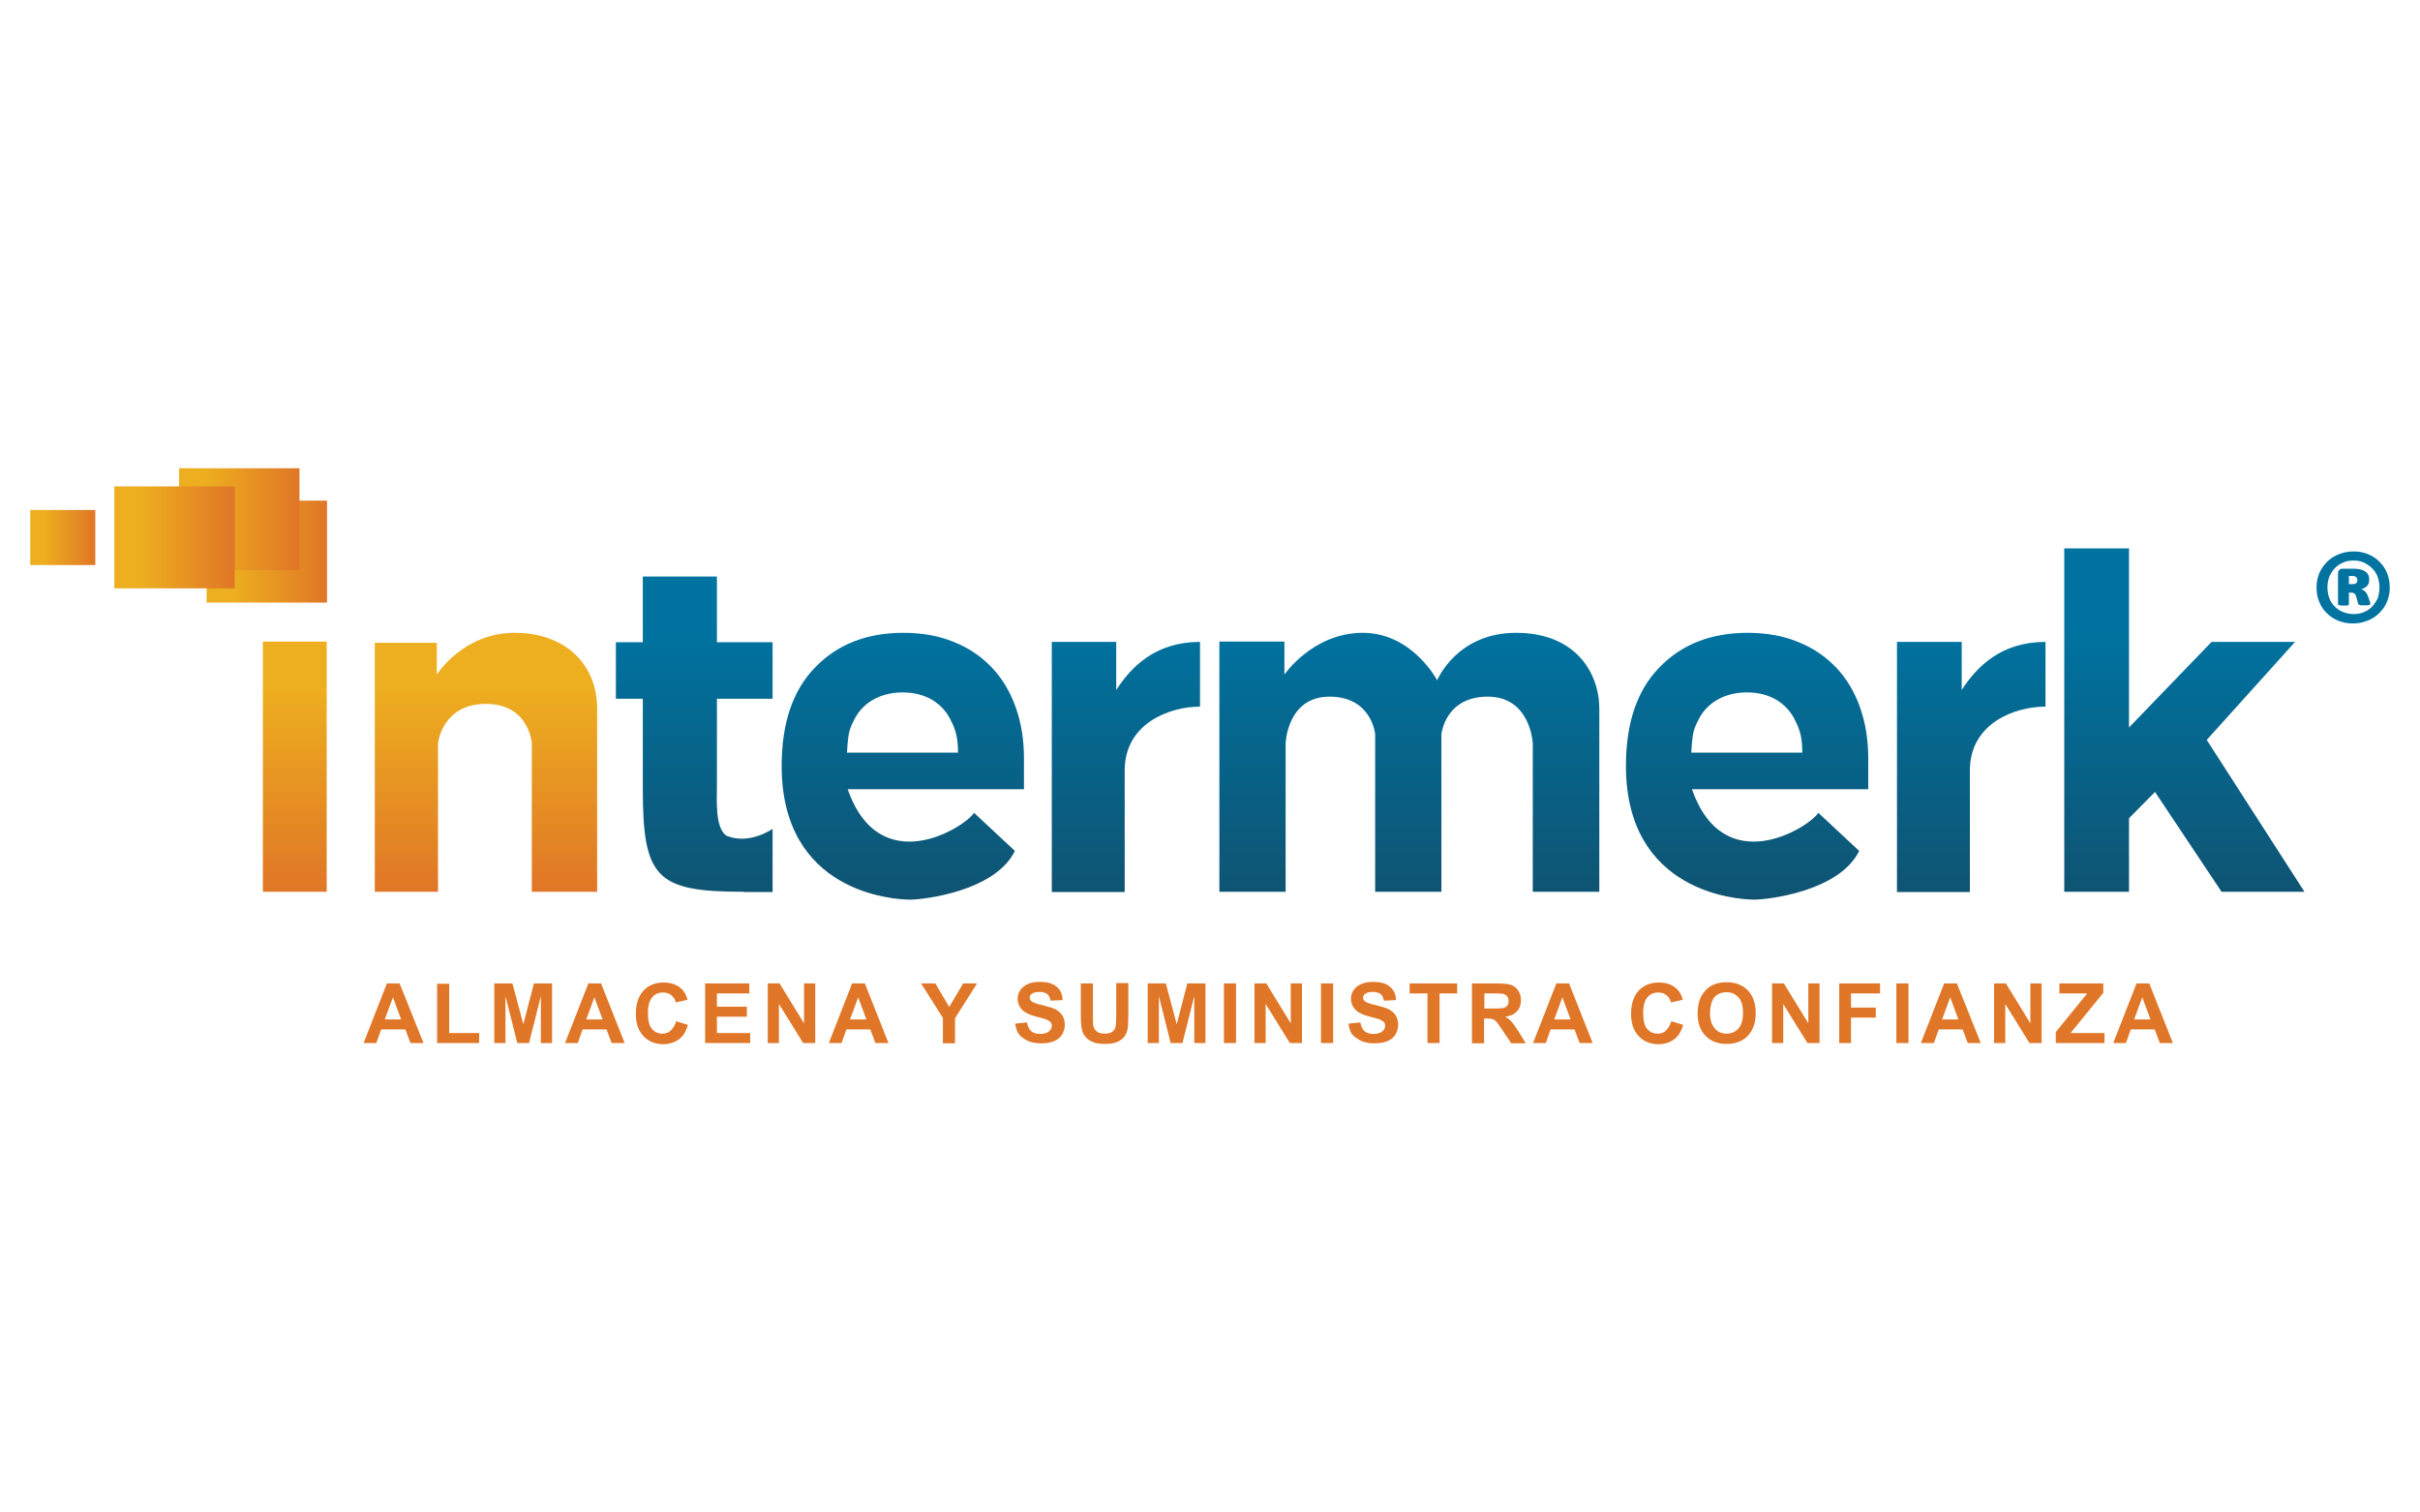 <svg version="1.0" xmlns="http://www.w3.org/2000/svg" width="800" height="500"><linearGradient id="a" gradientUnits="userSpaceOnUse" x1="68.325" y1="182.397" x2="108.148" y2="182.397"><stop offset=".221" stop-color="#edae1f"/><stop offset="1" stop-color="#e07627"/></linearGradient><path fill="url(#a)" d="M68.3 165.5h39.8v33.7H68.3z"/><linearGradient id="b" gradientUnits="userSpaceOnUse" x1="59.156" y1="171.695" x2="98.979" y2="171.695"><stop offset=".221" stop-color="#edae1f"/><stop offset="1" stop-color="#e07627"/></linearGradient><path fill="url(#b)" d="M59.2 154.8H99v33.7H59.2z"/><linearGradient id="c" gradientUnits="userSpaceOnUse" x1="37.752" y1="177.681" x2="77.575" y2="177.681"><stop offset=".221" stop-color="#edae1f"/><stop offset="1" stop-color="#e07627"/></linearGradient><path fill="url(#c)" d="M37.8 160.8h39.8v33.7H37.8z"/><linearGradient id="d" gradientUnits="userSpaceOnUse" x1="10" y1="177.681" x2="31.503" y2="177.681"><stop offset=".221" stop-color="#edae1f"/><stop offset="1" stop-color="#e07627"/></linearGradient><path fill="url(#d)" d="M10 168.6h21.5v18.2H10z"/><linearGradient id="e" gradientUnits="userSpaceOnUse" x1="482.649" y1="297.374" x2="482.649" y2="181.334"><stop offset="0" stop-color="#0f5371"/><stop offset=".779" stop-color="#0073a1"/></linearGradient><path fill="url(#e)" d="M245.8 294.8c-28.6 0-33.3-4.4-33.3-33.8v-30h-8.9v-18.7h8.9v-21.7H237v21.7h18.4V231H237v28.8c0 4.5-.7 14 3.2 16.5 7.6 3.1 15.2-2.3 15.2-2.3v20.9h-9.6zm34.4-34c10.5 30.4 38.7 12.8 41.8 7.9l13.5 12.6c-6.6 13.5-30.5 16.1-34.6 16.1-5.9 0-42.5-2.5-42.5-44.2 0-14 3.6-24.9 11-32.5 7.3-7.6 17-11.5 29.2-11.5 6.3 0 11.9 1 16.9 3.1 5 2 9.1 4.9 12.5 8.5 3.4 3.6 6 8 7.8 13.1 1.8 5.1 2.7 10.7 2.7 16.8v10.2h-58.3zm36-17.6c-.3-1.4-.8-3-1.7-4.7-1.3-2.9-3.3-5.2-6.1-7-2.8-1.7-6.1-2.6-10-2.6s-7.2.9-10.1 2.6c-2.8 1.7-4.9 4.1-6.2 7-.9 1.7-1.4 3.3-1.6 4.7-.2 1.4-.4 3.3-.5 5.6h36.7c0-2.3-.2-4.2-.5-5.6zm243.1 17.6c10.5 30.4 38.7 12.8 41.8 7.9l13.5 12.6c-6.6 13.5-30.5 16.1-34.6 16.1-5.9 0-42.5-2.5-42.5-44.2 0-14 3.6-24.9 11-32.5 7.3-7.6 17-11.5 29.2-11.5 6.3 0 11.9 1 16.9 3.1 5 2 9.1 4.9 12.5 8.5 3.4 3.6 6 8 7.8 13.1 1.8 5.1 2.7 10.7 2.7 16.8v10.2h-58.3zm36-17.6c-.3-1.4-.8-3-1.7-4.7-1.3-2.9-3.3-5.2-6.1-7-2.8-1.7-6.1-2.6-10-2.6-3.9 0-7.2.9-10.1 2.6-2.8 1.7-4.9 4.1-6.2 7-.9 1.7-1.4 3.3-1.6 4.7-.2 1.4-.4 3.3-.5 5.6h36.7c0-2.3-.2-4.2-.5-5.6zm-198.6-9.6c-9.9 0-24.9 5.4-24.9 21.1v40.2h-24.1v-82.7H369v15.9c5.1-7.9 13.2-15.9 27.7-15.9v21.4zm279.4 0c-9.9 0-24.9 5.4-24.9 21.1v40.2h-24.1v-82.7h21.4v15.9c5.1-7.9 13.2-15.9 27.7-15.9v21.4zm-169.4 61.2v-49.1s-.7-15.4-14.9-15.4c-14.1 0-15.3 12.4-15.3 12.4v52.1h-21.9v-52.1s-1.1-12.4-15.1-12.4-14.5 15.4-14.5 15.4v49.1h-21.9v-82.7h21.5V223s9.4-13.8 25.9-13.8c16.4 0 24.6 15.7 24.6 15.7s6.4-15.7 26.1-15.7c19.7 0 27.5 13.3 27.5 25.1v60.5h-22zm227.7 0l-22-33-8.6 8.7v24.3h-21.4V181.3h21.4v59.2l27.3-28.3h27.6l-29.2 32.4 32.3 50.2h-27.4z"/><path fill="#0073A1" d="M790 194.2c0 1.7-.3 3.2-.9 4.7-.6 1.5-1.5 2.7-2.6 3.8-1.1 1.1-2.4 1.9-3.9 2.5-1.5.6-3.1.9-4.8.9-1.7 0-3.3-.3-4.8-.9-1.5-.6-2.7-1.4-3.8-2.5-1.1-1-1.9-2.3-2.5-3.7-.6-1.4-.9-3-.9-4.8 0-1.7.3-3.2.9-4.7.6-1.4 1.5-2.7 2.6-3.8 1.1-1.1 2.4-1.9 3.9-2.5 1.5-.6 3.1-.9 4.8-.9 1.8 0 3.4.3 4.8.9 1.5.6 2.7 1.4 3.8 2.5s1.9 2.3 2.5 3.7c.6 1.5.9 3.1.9 4.8zm-3.4.1c0-1.3-.2-2.5-.6-3.6-.4-1.1-1-2-1.8-2.8-.8-.8-1.7-1.4-2.7-1.9s-2.2-.7-3.5-.7c-1.3 0-2.5.2-3.5.7-1.1.5-2 1.1-2.7 1.9-.8.8-1.3 1.7-1.8 2.8-.4 1.1-.6 2.2-.6 3.4 0 1.3.2 2.5.6 3.6.4 1.1 1 2 1.8 2.8.8.8 1.7 1.4 2.7 1.8 1 .4 2.2.7 3.5.7 1.3 0 2.5-.2 3.6-.7 1.1-.5 2-1.1 2.7-1.9.7-.8 1.3-1.7 1.8-2.8.2-.9.5-2 .5-3.3zm-3 5.2c0 .1 0 .2-.1.3-.1.1-.2.1-.3.2-.2 0-.4.1-.6.1h-2c-.3 0-.5-.1-.6-.1-.1-.1-.3-.1-.3-.2-.1-.1-.1-.2-.2-.4l-.5-1.9c-.2-.7-.4-1.1-.7-1.3-.2-.2-.6-.3-1.1-.3h-.7v3.7c0 .3-.1.4-.3.5-.2.1-.7.1-1.4.1-.8 0-1.3-.1-1.5-.1-.3-.1-.4-.3-.4-.5v-10c0-.5.1-.9.4-1.2.3-.3.7-.4 1.2-.4h3.7c.7 0 1.3.1 1.9.2.6.1 1.1.3 1.6.6s.8.6 1.1 1.1c.3.5.4 1 .4 1.7 0 .9-.2 1.6-.7 2.1-.5.5-1.2.9-2 1.1.5.1 1 .4 1.3.7.4.3.7.9 1 1.6l.6 1.7c.1.2.2.6.2.7zm-4.3-7.8c0-.2 0-.3-.1-.5s-.2-.3-.3-.4c-.1-.1-.3-.2-.5-.3-.2-.1-.5-.1-.8-.1h-1.1v2.7h1.1c.7 0 1.1-.1 1.4-.4.2-.2.3-.6.3-1z"/><linearGradient id="f" gradientUnits="userSpaceOnUse" x1="142.07" y1="294.832" x2="142.07" y2="209.184"><stop offset="0" stop-color="#e07627"/><stop offset=".779" stop-color="#edae1f"/></linearGradient><path fill="url(#f)" d="M86.9 294.8v-82.7H108v82.7H86.9zm88.9 0v-49.1s-.8-13-15.2-13c-14.5 0-15.8 13-15.8 13v49.1h-20.9v-82.3h20.5V223s8.7-13.8 25.7-13.8 27.3 10.6 27.3 25.1v60.5h-21.6z"/><g fill="#E07627"><path d="M140 344.8h-4.3l-1.7-4.5h-8l-1.6 4.5h-4.2l7.7-19.7h4.2l7.9 19.7zm-7.4-7.8l-2.7-7.3-2.7 7.3h5.4zM144.5 344.8v-19.6h4v16.3h9.9v3.3h-13.9zM163.4 344.8v-19.7h6l3.6 13.5 3.5-13.5h6v19.7h-3.7v-15.5l-3.9 15.5H171l-3.9-15.5v15.5h-3.7zM206.5 344.8h-4.3l-1.7-4.5h-7.9l-1.6 4.5h-4.2l7.7-19.7h4.2l7.8 19.7zm-7.3-7.8l-2.7-7.3-2.7 7.3h5.4zM223.5 337.6l3.9 1.2c-.6 2.2-1.6 3.8-3 4.8s-3.1 1.6-5.2 1.6c-2.6 0-4.8-.9-6.5-2.7-1.7-1.8-2.5-4.2-2.5-7.3 0-3.3.8-5.8 2.5-7.7 1.7-1.8 3.9-2.7 6.7-2.7 2.4 0 4.4.7 5.9 2.1.9.8 1.6 2.1 2 3.6l-3.9.9c-.2-1-.7-1.8-1.5-2.4-.7-.6-1.6-.9-2.7-.9-1.5 0-2.7.5-3.6 1.6-.9 1-1.4 2.8-1.4 5.1 0 2.5.4 4.3 1.3 5.3.9 1.1 2.1 1.6 3.5 1.6 1.1 0 2-.3 2.7-1s1.5-1.7 1.8-3.1zM233.1 344.8v-19.7h14.6v3.3H237v4.4h9.9v3.3H237v5.4h11v3.3h-14.9zM253.8 344.8v-19.7h3.9l8.1 13.2v-13.2h3.7v19.7h-4l-8-12.9v12.9h-3.7zM293.7 344.8h-4.3l-1.7-4.5h-7.9l-1.6 4.5H274l7.7-19.7h4.2l7.8 19.7zm-7.3-7.8l-2.7-7.3-2.7 7.3h5.4zM311.7 344.8v-8.3l-7.2-11.4h4.7l4.6 7.8 4.6-7.8h4.6l-7.3 11.5v8.3h-4zM335.6 338.4l3.9-.4c.2 1.3.7 2.3 1.4 2.9.7.6 1.7.9 2.9.9 1.3 0 2.3-.3 2.9-.8.7-.5 1-1.2 1-1.9 0-.5-.1-.9-.4-1.2-.3-.3-.8-.6-1.4-.9-.5-.2-1.5-.4-3.2-.9-2.1-.5-3.6-1.2-4.5-2-1.2-1.1-1.8-2.4-1.8-4 0-1 .3-1.9.9-2.8.6-.9 1.4-1.5 2.5-2s2.4-.7 3.9-.7c2.5 0 4.3.5 5.6 1.6 1.3 1.1 1.9 2.5 2 4.4l-4 .2c-.2-1-.5-1.7-1.1-2.2-.6-.4-1.4-.7-2.5-.7-1.2 0-2.1.2-2.7.7-.4.3-.6.7-.6 1.2s.2.9.6 1.2c.5.4 1.7.9 3.7 1.3 1.9.5 3.4.9 4.3 1.4.9.5 1.7 1.2 2.2 2 .5.8.8 1.9.8 3.1 0 1.1-.3 2.2-.9 3.2-.6 1-1.5 1.7-2.7 2.2-1.1.5-2.6.7-4.3.7-2.5 0-4.4-.6-5.8-1.7-1.6-.9-2.4-2.6-2.7-4.8zM357.3 325.1h4v10.7c0 1.7 0 2.8.1 3.3.2.8.6 1.5 1.2 1.9.6.5 1.5.7 2.6.7s2-.2 2.6-.7c.6-.5.9-1 1-1.7.1-.7.2-1.8.2-3.4V325h4v10.4c0 2.4-.1 4-.3 5-.2 1-.6 1.8-1.2 2.5s-1.4 1.2-2.3 1.6c-1 .4-2.2.6-3.8.6-1.9 0-3.3-.2-4.3-.7-1-.4-1.7-1-2.3-1.7-.6-.7-.9-1.4-1.1-2.2-.3-1.1-.4-2.8-.4-5v-10.4zM379.4 344.8v-19.7h6l3.6 13.5 3.5-13.5h6v19.7h-3.7v-15.5l-3.9 15.5H387l-3.9-15.5v15.5h-3.7zM404.6 344.8v-19.7h4v19.7h-4zM414.7 344.8v-19.7h3.9l8.1 13.2v-13.2h3.7v19.7h-4l-8-12.9v12.9h-3.7zM436.7 344.8v-19.7h4v19.7h-4zM445.8 338.4l3.9-.4c.2 1.3.7 2.3 1.4 2.9.7.6 1.7.9 2.9.9 1.3 0 2.3-.3 2.9-.8.7-.5 1-1.2 1-1.9 0-.5-.1-.9-.4-1.2-.3-.3-.8-.6-1.4-.9-.5-.2-1.5-.4-3.2-.9-2.1-.5-3.6-1.2-4.5-2-1.2-1.1-1.8-2.4-1.8-4 0-1 .3-1.9.9-2.8.6-.9 1.4-1.5 2.5-2s2.4-.7 3.9-.7c2.5 0 4.3.5 5.6 1.6 1.3 1.1 1.9 2.5 2 4.4l-4 .2c-.2-1-.5-1.7-1.1-2.2-.6-.4-1.4-.7-2.5-.7-1.2 0-2.1.2-2.7.7-.4.3-.6.7-.6 1.2s.2.9.6 1.2c.5.4 1.7.9 3.7 1.3 1.9.5 3.4.9 4.3 1.4.9.5 1.7 1.2 2.2 2 .5.8.8 1.9.8 3.1 0 1.1-.3 2.2-.9 3.2-.6 1-1.5 1.7-2.7 2.2-1.1.5-2.6.7-4.3.7-2.5 0-4.4-.6-5.8-1.7-1.7-.9-2.5-2.6-2.7-4.8zM471.9 344.8v-16.4H466v-3.3h15.7v3.3h-5.8v16.4h-4zM486.6 344.8v-19.7h8.4c2.1 0 3.6.2 4.6.5 1 .4 1.7 1 2.3 1.9.6.9.9 1.9.9 3.1 0 1.5-.4 2.7-1.3 3.7s-2.2 1.6-3.9 1.8c.9.5 1.6 1.1 2.1 1.7.6.6 1.3 1.7 2.3 3.2l2.4 3.9h-4.8l-2.9-4.3c-1-1.5-1.7-2.5-2.1-2.9-.4-.4-.8-.7-1.2-.8-.4-.1-1.1-.2-2-.2h-.8v8.2h-4zm4-11.4h3c1.9 0 3.1-.1 3.6-.2.5-.2.8-.4 1.1-.8.3-.4.4-.9.4-1.5 0-.7-.2-1.2-.5-1.6-.4-.4-.9-.7-1.5-.8-.3 0-1.3-.1-2.9-.1h-3.1v5zM526.5 344.8h-4.3l-1.7-4.5h-7.9l-1.6 4.5h-4.2l7.7-19.7h4.2l7.8 19.7zm-7.3-7.8l-2.7-7.3-2.7 7.3h5.4zM552.5 337.6l3.9 1.2c-.6 2.2-1.6 3.8-3 4.8s-3.1 1.6-5.2 1.6c-2.6 0-4.8-.9-6.5-2.7-1.7-1.8-2.5-4.2-2.5-7.3 0-3.3.8-5.8 2.5-7.7 1.7-1.8 3.9-2.7 6.7-2.7 2.4 0 4.4.7 5.9 2.1.9.8 1.6 2.1 2 3.6l-3.9.9c-.2-1-.7-1.8-1.5-2.4-.7-.6-1.6-.9-2.7-.9-1.5 0-2.7.5-3.6 1.6-.9 1-1.4 2.8-1.4 5.1 0 2.5.4 4.3 1.3 5.3.9 1.1 2.1 1.6 3.5 1.6 1.1 0 2-.3 2.7-1s1.4-1.7 1.8-3.1zM561.2 335.1c0-2 .3-3.7.9-5.1.4-1 1.1-1.9 1.8-2.7.8-.8 1.6-1.4 2.6-1.8 1.2-.5 2.6-.8 4.3-.8 2.9 0 5.2.9 7 2.7 1.7 1.8 2.6 4.3 2.6 7.5s-.9 5.7-2.6 7.5c-1.7 1.8-4.1 2.7-7 2.7-2.9 0-5.3-.9-7-2.7-1.7-1.7-2.6-4.2-2.6-7.3zm4.1-.2c0 2.2.5 3.9 1.6 5.1 1 1.2 2.3 1.7 3.9 1.7s2.9-.6 3.9-1.7 1.5-2.9 1.5-5.2c0-2.3-.5-4-1.5-5.1-1-1.1-2.3-1.7-4-1.7-1.6 0-3 .6-4 1.7-.9 1.3-1.4 3-1.4 5.2zM585.8 344.8v-19.7h3.9l8.1 13.2v-13.2h3.7v19.7h-4l-8-12.9v12.9h-3.7zM608 344.8v-19.7h13.5v3.3h-9.6v4.7h8.2v3.3h-8.2v8.4H608zM626.9 344.8v-19.7h4v19.7h-4zM654.8 344.8h-4.3l-1.7-4.5h-7.9l-1.6 4.5H635l7.7-19.7h4.2l7.9 19.7zm-7.4-7.8l-2.7-7.3-2.7 7.3h5.4zM659.2 344.8v-19.7h3.9l8.1 13.2v-13.2h3.7v19.7h-4l-8-12.9v12.9h-3.7zM679.6 344.8v-3.6l10.4-12.8h-9.2v-3.3h14.5v3.1l-10.8 13.3h11.2v3.3h-16.1zM718.3 344.8H714l-1.7-4.5h-7.9l-1.6 4.5h-4.2l7.7-19.7h4.2l7.8 19.7zm-7.4-7.8l-2.7-7.3-2.7 7.3h5.4z"/></g></svg>